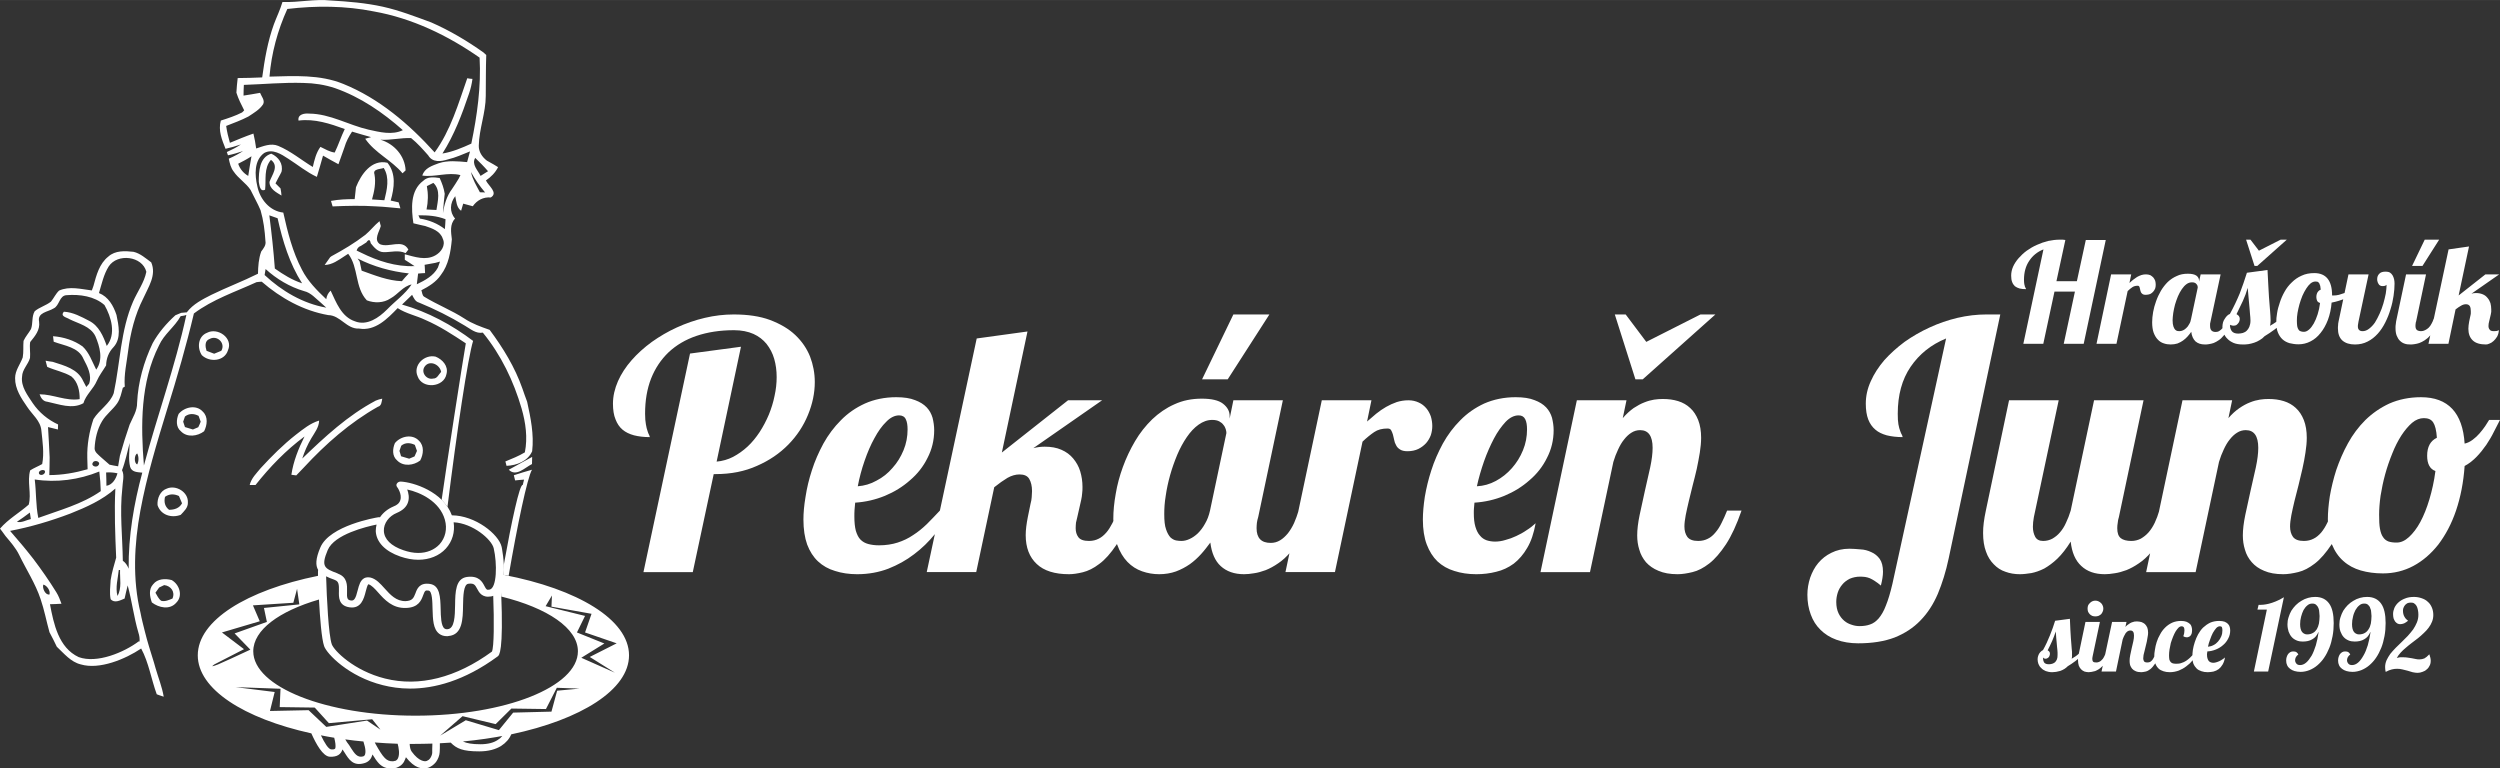 <?xml version="1.0" encoding="UTF-8"?>
<!DOCTYPE svg PUBLIC "-//W3C//DTD SVG 1.0//EN" "http://www.w3.org/TR/2001/REC-SVG-20010904/DTD/svg10.dtd">
<!-- Creator: CorelDRAW X6 -->
<svg xmlns="http://www.w3.org/2000/svg" xml:space="preserve" width="156.255mm" height="48.029mm" version="1.0" style="shape-rendering:geometricPrecision; text-rendering:geometricPrecision; image-rendering:optimizeQuality; fill-rule:evenodd; clip-rule:evenodd"
viewBox="0 0 15409 4736"
 xmlns:xlink="http://www.w3.org/1999/xlink">
 <rect x="0" y="0" width="15409" height="4736" fill="#333333" stroke="none"/>
 <defs>
  <style type="text/css">
   <![CDATA[
    .fil1 {fill:#ffffff}
    .fil0 {fill:#ffffff;fill-rule:nonzero}
   ]]>
  </style>
 </defs>
 <g id="Vrstva_x0020_1">
  <g id="_1240211936">
   <path class="fil0" d="M3966 3526l287 -1347 314 -42 -150 708c35,-3 70,-13 101,-29 32,-17 62,-38 90,-64 28,-26 52,-56 74,-89 22,-34 41,-70 57,-108 15,-37 27,-75 35,-115 9,-40 13,-79 13,-116 0,-40 -5,-77 -15,-112 -10,-35 -26,-65 -47,-92 -21,-26 -48,-47 -81,-62 -34,-15 -74,-23 -120,-23 -86,0 -163,12 -231,35 -68,23 -125,57 -172,101 -47,45 -83,99 -108,162 -25,64 -37,136 -37,217 0,27 2,49 5,65 3,17 6,31 10,41 3,10 6,18 9,23 3,6 5,11 5,15 -37,0 -69,-4 -97,-11 -29,-8 -52,-19 -71,-35 -19,-16 -33,-37 -43,-63 -11,-26 -16,-59 -16,-97 0,-47 11,-93 31,-139 20,-45 48,-88 84,-129 35,-40 77,-78 125,-113 48,-34 99,-64 154,-89 55,-25 112,-45 172,-59 59,-14 119,-21 178,-21 87,0 162,11 224,34 63,24 115,54 156,93 41,39 71,83 91,133 19,50 29,102 29,157 0,67 -14,134 -42,202 -28,68 -68,129 -121,183 -53,54 -117,98 -193,131 -75,34 -160,51 -256,51l-11 0 -129 604 -304 0zm1899 -379c-29,49 -63,97 -102,144 -38,47 -81,89 -129,125 -48,37 -101,66 -159,89 -58,22 -122,34 -192,34 -50,0 -96,-7 -136,-20 -41,-12 -76,-32 -105,-59 -29,-27 -51,-62 -67,-104 -15,-42 -23,-94 -23,-154 0,-40 4,-87 13,-140 8,-53 21,-108 39,-163 18,-57 42,-111 71,-165 30,-54 66,-102 108,-144 42,-43 91,-77 148,-103 56,-25 121,-39 193,-39 48,0 86,6 116,18 30,11 54,26 72,45 17,18 29,40 36,64 6,25 10,50 10,76 0,62 -14,119 -41,171 -26,53 -62,99 -108,138 -45,40 -97,72 -155,96 -59,24 -120,38 -183,42 -2,16 -3,31 -4,45 -1,14 -1,27 -1,40 0,36 3,65 9,88 7,23 16,42 29,55 13,13 29,22 48,27 19,5 41,8 66,8 42,0 81,-6 115,-17 34,-11 66,-26 95,-46 30,-19 58,-42 85,-68 26,-26 53,-54 80,-83l72 0zm-578 -150c40,-3 79,-14 116,-35 37,-19 70,-45 98,-78 29,-32 51,-68 68,-109 17,-41 25,-84 25,-128 0,-26 -3,-47 -11,-63 -7,-16 -22,-24 -41,-24 -27,0 -54,13 -79,39 -27,26 -51,60 -73,101 -23,41 -43,88 -61,140 -18,52 -32,104 -42,157zm1692 150c-30,89 -62,159 -98,211 -35,52 -70,92 -106,118 -35,27 -69,43 -101,51 -33,8 -61,12 -85,12 -88,0 -155,-21 -199,-63 -45,-42 -68,-101 -68,-178 0,-33 5,-70 13,-111l17 -83c4,-13 6,-27 7,-40 1,-13 2,-26 2,-37 0,-31 -6,-56 -17,-75 -11,-19 -31,-28 -60,-28 -24,0 -49,7 -74,21 -25,15 -52,34 -82,58l-111 523 -305 0 308 -1440 313 -43 -158 746 408 -322 210 0 -424 295c23,-6 47,-9 70,-9 39,0 74,6 103,19 30,13 54,31 73,54 19,23 34,49 43,79 9,30 14,62 14,96 0,13 0,26 -2,39 -1,14 -3,28 -6,41l-24 106c-3,12 -6,23 -8,34 -1,11 -2,22 -2,34 0,22 5,40 16,55 11,16 33,24 66,24 23,0 43,-5 60,-14 17,-8 33,-22 47,-38 14,-16 26,-36 38,-59 11,-23 22,-49 33,-76l89 0zm1114 0c-20,57 -42,107 -65,149 -24,42 -48,77 -73,106 -25,29 -51,53 -77,70 -26,18 -52,32 -77,42 -25,9 -49,16 -71,19 -23,4 -44,6 -62,6 -60,0 -108,-17 -144,-50 -35,-32 -56,-81 -64,-145 -18,24 -36,48 -57,71 -21,23 -44,44 -69,62 -26,18 -54,33 -86,45 -31,11 -66,17 -103,17 -37,0 -72,-6 -106,-18 -34,-12 -64,-31 -90,-58 -26,-27 -47,-62 -63,-106 -16,-43 -24,-96 -24,-159 0,-48 5,-100 15,-155 9,-55 24,-110 44,-165 20,-55 45,-108 75,-159 30,-51 65,-95 106,-135 40,-38 86,-70 136,-92 52,-24 108,-35 169,-35 60,0 104,10 131,31 27,21 41,46 41,76l0 16 23 -113 305 0 -152 720c-4,12 -6,23 -8,35 -1,11 -2,22 -2,33 0,61 29,91 87,91 21,0 40,-5 58,-16 17,-10 33,-25 48,-43 14,-18 27,-39 38,-63 11,-25 20,-50 28,-77l89 0zm-534 -478c0,-6 -1,-14 -4,-24 -3,-9 -7,-18 -14,-26 -6,-9 -15,-16 -26,-22 -11,-6 -26,-9 -43,-9 -30,0 -57,10 -84,29 -27,19 -51,45 -73,77 -22,32 -42,69 -59,109 -17,41 -32,83 -44,126 -12,43 -21,85 -27,127 -7,42 -9,79 -9,112 0,41 3,72 11,94 7,22 17,39 27,50 11,10 22,16 35,19 12,2 23,3 33,3 16,0 33,-4 50,-12 18,-8 35,-20 51,-35 16,-16 31,-35 44,-59 14,-23 24,-50 31,-81l101 -478zm-150 -331l193 -400 222 0 -257 400 -158 0zm514 1188l224 -1059 306 0 -27 131c18,-16 37,-32 56,-48 20,-16 40,-30 61,-42 21,-12 43,-22 66,-30 22,-7 47,-11 72,-11 24,0 45,5 64,14 18,8 33,20 46,35 12,14 21,31 28,50 6,20 9,40 9,60 0,19 -3,37 -9,56 -7,18 -16,34 -29,49 -13,14 -28,26 -48,36 -19,9 -41,14 -67,14 -20,0 -36,-4 -46,-11 -11,-7 -19,-15 -24,-26 -6,-10 -10,-21 -12,-33 -3,-12 -5,-24 -8,-34 -3,-10 -7,-19 -11,-26 -4,-7 -12,-10 -22,-10 -33,0 -60,7 -82,22 -22,15 -46,34 -72,59l-170 804 -305 0zm1542 -301c-11,61 -28,112 -52,152 -23,40 -51,72 -83,97 -33,24 -69,41 -108,50 -39,10 -80,15 -123,15 -50,0 -95,-7 -135,-20 -40,-12 -75,-32 -104,-59 -28,-27 -50,-62 -66,-104 -16,-42 -24,-94 -24,-154 0,-40 4,-87 12,-140 9,-53 22,-108 40,-163 18,-57 42,-111 71,-165 30,-54 66,-102 108,-144 42,-43 91,-77 147,-103 57,-25 122,-39 194,-39 48,0 86,6 116,18 30,11 54,26 72,45 17,18 29,40 36,64 6,25 10,50 10,76 0,62 -14,119 -41,171 -26,53 -62,99 -108,138 -45,40 -97,72 -155,96 -59,24 -120,38 -184,42 -1,12 -2,23 -3,34 -1,10 -1,20 -1,30 0,34 3,62 10,85 7,23 16,41 28,54 11,14 25,23 41,29 16,5 33,8 52,8 20,0 42,-3 64,-10 23,-6 45,-14 66,-24 22,-10 44,-22 64,-36 21,-13 40,-28 56,-43zm-362 -228c41,-2 80,-13 117,-33 37,-20 70,-46 99,-79 28,-32 51,-68 68,-110 17,-41 25,-84 25,-128 0,-26 -3,-47 -11,-63 -8,-16 -21,-24 -41,-24 -27,0 -54,13 -80,40 -25,27 -50,61 -72,103 -22,42 -43,89 -61,140 -18,52 -33,103 -44,154zm1631 150c-30,87 -62,156 -96,208 -34,51 -68,91 -103,118 -35,27 -69,45 -103,53 -33,8 -64,13 -92,13 -47,0 -86,-7 -118,-21 -32,-13 -57,-31 -77,-53 -19,-23 -33,-48 -41,-77 -9,-28 -13,-58 -13,-88 0,-36 5,-78 15,-126 10,-48 21,-97 32,-147 12,-51 23,-99 33,-146 10,-47 15,-87 15,-121 0,-73 -26,-109 -77,-109 -19,0 -37,5 -54,16 -16,10 -31,24 -45,42 -14,17 -26,38 -37,62 -11,23 -21,49 -29,76l-144 679 -305 0 224 -1059 306 0 -23 110c22,-26 45,-46 67,-62 23,-15 45,-27 66,-35 22,-9 42,-14 60,-17 20,-3 37,-4 54,-4 34,0 65,4 94,13 29,9 54,23 75,43 21,19 37,44 49,74 12,31 18,67 18,109 0,28 -3,59 -8,91 -5,33 -12,66 -19,101 -8,34 -16,68 -25,101 -8,34 -16,67 -24,98 -7,31 -14,59 -19,86 -5,27 -8,50 -8,70 0,26 6,47 18,64 13,17 35,25 67,25 23,0 43,-5 60,-14 17,-8 33,-22 46,-38 14,-16 27,-36 38,-59 12,-23 23,-49 34,-76l89 0zm-609 -809l-45 0 -127 -400 67 0 127 169 334 -169 92 0 -448 400z"/>
   <path class="fil1" d="M1741 12c100,4 199,-20 299,-9 107,6 214,15 319,38 103,23 201,61 299,97 114,50 222,114 323,186 4,4 12,11 16,15 -3,84 -2,168 -3,252 0,104 -41,203 -43,307 -1,37 21,70 50,92 10,5 30,17 41,23 9,6 18,11 28,17 -17,34 -44,61 -75,82 15,33 78,76 30,105 -46,-4 -85,17 -111,54 -20,-5 -39,-10 -59,-16 -4,15 -9,29 -13,44 -29,-21 -29,-58 -36,-90 -33,42 -37,97 -1,138 -34,35 -25,84 -20,128 -7,77 -20,158 -68,220 -29,43 -75,71 -120,94 6,13 4,32 18,40 80,49 168,83 247,134 48,32 102,51 156,70 83,111 156,231 202,362 9,27 19,54 29,81 22,100 43,202 31,305 -26,61 -96,88 -158,90l-7 -27c41,-17 82,-33 120,-56 18,-90 5,-183 -20,-270 -49,-169 -127,-331 -239,-468 -43,8 -76,-23 -111,-43 -90,-55 -185,-102 -282,-142 -24,-6 -33,-29 -43,-48 -20,20 -41,40 -62,60 159,45 307,125 438,224 -32,103 -100,556 -158,1023 -11,-15 -23,-30 -36,-43 26,-187 134,-883 149,-965 -80,-53 -161,-106 -249,-144 -56,-27 -119,-39 -171,-73 -63,65 -138,143 -238,126 -77,4 -115,-82 -190,-83 -154,-27 -293,-105 -410,-206 -8,0 -24,2 -32,3 -131,60 -270,106 -386,193 -47,199 -104,395 -165,591 -63,206 -126,413 -165,625 -38,207 -49,423 1,629 7,38 17,75 26,112 16,66 37,130 57,195 3,12 7,23 10,35 17,59 40,115 50,175l-27 -9 -16 -6c-34,-93 -49,-195 -96,-282 -98,66 -258,132 -372,98 -62,-15 -103,-67 -148,-109 -14,-30 -29,-59 -45,-89 -19,-68 -32,-138 -55,-205 -32,-96 -88,-181 -132,-272 -21,-43 -53,-79 -84,-116 -11,-16 -23,-31 -34,-46 51,-59 119,-97 177,-148 18,-67 -11,-143 9,-211 23,-15 50,-25 74,-39l0 0c13,-68 2,-138 -5,-206 -5,-61 -57,-99 -88,-147 -36,-52 -75,-110 -74,-177 0,-47 32,-85 47,-127 6,-34 2,-68 5,-102 12,-27 32,-48 46,-73 13,-35 3,-77 23,-110 30,-25 70,-35 100,-59 18,-22 29,-48 50,-68 64,-29 135,-9 202,-1 3,-7 8,-21 10,-28 18,-66 36,-137 92,-181 42,-38 103,-35 155,-29 42,10 75,40 109,65 34,79 -18,152 -49,222 -51,100 -79,211 -93,322 -9,74 -27,147 -21,222 -3,2 -9,5 -12,7 -9,32 -15,67 -35,96 -27,39 -68,68 -93,110 -30,50 -43,109 -46,167 0,24 22,38 37,53l0 0c18,16 36,32 55,48 17,4 35,7 53,10 3,-21 7,-44 11,-65 18,-64 38,-129 60,-192 19,-44 47,-85 46,-135 6,-127 41,-252 96,-367 36,-65 85,-122 140,-172 3,-1 32,-14 36,-15 6,-1 22,-2 35,-3l0 -1c38,-50 96,-79 151,-107 94,-46 193,-83 287,-130 1,-46 4,-93 20,-137 14,-19 31,-39 26,-64 -4,-64 -12,-128 -30,-190 -18,-43 -42,-84 -62,-126 -29,-43 -75,-70 -104,-113 -18,-23 -24,-51 -30,-79 34,-15 63,-31 88,-47 -31,10 -62,20 -93,26 -2,-7 -5,-13 -7,-20 33,-15 62,-30 87,-47 -32,11 -64,20 -95,27 -22,-56 -46,-112 -29,-174 44,-14 90,-29 131,-50 4,-3 10,-10 13,-13 -18,-35 -36,-71 -48,-109 2,-30 4,-60 8,-90 50,0 101,-2 151,-4 15,-111 34,-222 72,-327 17,-46 39,-90 53,-138zm-989 2886c17,31 3,75 2,111 -17,149 1,298 3,447 17,12 28,29 36,49 -2,-201 32,-400 84,-592 -29,-3 -65,-2 -75,-36 -12,-48 -3,-98 -3,-147 -11,44 -29,124 -47,168l0 0 0 0zm108 1056c2,-18 -1,-37 -7,-55 -28,-95 -40,-195 -66,-291 -7,27 -13,54 -19,81 -27,11 -62,31 -86,4 -8,-39 -2,-79 0,-118 7,-47 21,-92 34,-138 -6,-142 -12,-284 -5,-426 -80,71 -179,115 -277,154 -121,46 -246,83 -372,107 49,56 97,113 143,172 50,66 98,135 142,206 14,22 23,47 32,71 -24,2 -48,2 -71,3 23,121 53,268 177,326 113,41 279,-29 370,-97l5 1m1839 -2305l13 -37 0 0 -29 8c-22,4 -44,8 -66,12l1 10c0,10 1,30 2,41 -11,0 -32,2 -43,3 -3,22 -5,44 -8,66 50,-24 103,-52 130,-103zm-265 1082c35,-43 108,-59 149,-14 33,32 27,83 7,121 -40,31 -104,39 -142,0 -32,-27 -29,-72 -14,-107zm39 16c-3,8 -8,24 -11,32 2,8 8,24 10,33 17,5 33,10 50,15 8,-3 25,-11 33,-14 4,-9 11,-25 15,-34 -3,-9 -10,-27 -13,-37 -28,-14 -59,-16 -84,5zm-2167 71c0,37 -1,73 -2,110 80,0 159,-14 236,-36 -1,-23 -1,-46 -2,-70l0 0c-2,-81 12,-162 38,-239 36,-58 102,-95 125,-160 40,-188 42,-386 119,-564 27,-62 69,-118 82,-184 -24,-97 -178,-116 -232,-33 -31,49 -43,108 -60,164 58,23 89,78 108,135 13,64 31,144 -18,198 -30,31 -45,70 -46,113 -19,32 -42,61 -57,95 -21,50 -67,85 -83,138 -70,39 -150,6 -222,-9 -26,-2 -40,-23 -48,-46 84,0 162,43 247,30 1,-50 -11,-107 -51,-140 -46,-28 -100,-37 -149,-59 -3,-9 -7,-28 -10,-38 11,2 33,6 44,7 71,23 155,43 188,119 5,9 14,27 19,36 4,-5 13,-15 17,-20 19,-53 -10,-106 -34,-152 -30,-74 -118,-82 -184,-107 -1,-8 -3,-25 -4,-34 65,5 129,25 182,63 41,38 59,94 84,143 45,-62 22,-142 -5,-206 -30,-62 -104,-77 -160,-105 -16,-11 -60,-17 -34,-46 56,3 107,31 155,56 60,30 88,95 109,155 59,-74 28,-178 -14,-252 -62,-55 -153,-67 -232,-61 -48,1 -44,65 -82,82 -35,22 -101,24 -89,82 7,51 -25,88 -55,125 -5,32 2,65 -1,98 -11,40 -48,71 -49,115 -8,62 34,115 66,164 39,57 93,102 156,131 0,8 -1,23 -1,31 -20,-5 -41,-10 -61,-15 3,62 8,124 10,186l0 0zm3187 738c7,8 7,8 0,0m-2464 -545c56,-24 132,22 129,85 2,33 -24,55 -44,77 -57,22 -124,1 -143,-60 -3,-41 16,-88 58,-102zm-12 51c-7,32 -1,60 25,80 33,0 64,-10 80,-40 -6,-15 -13,-30 -19,-45 -30,-14 -59,-14 -86,5zm-73 539c27,-35 75,-36 114,-26 48,27 71,97 29,139 -40,47 -108,32 -151,-1 -13,-37 -21,-81 8,-112zm37 20c-6,8 -17,24 -23,32 11,18 19,38 36,50 24,6 47,-5 69,-14 18,-41 -9,-78 -51,-83 -8,4 -23,11 -31,15zm2186 -692c38,-12 75,-24 112,-34 -29,48 -91,346 -144,654l-30 -6c1,-20 1,-41 0,-61 48,-268 98,-500 117,-493 2,-8 6,-25 8,-33 -19,1 -37,3 -55,5 -2,-8 -6,-24 -8,-32zm-31 -34c47,-27 96,-52 144,-79 0,11 -1,33 -1,44 -43,21 -98,81 -143,35zm-2035 -344c36,-43 109,-59 149,-14 34,32 27,83 8,121 -41,31 -105,40 -143,0 -32,-26 -29,-72 -14,-107zm39 16c-3,8 -8,24 -11,32 3,8 8,25 11,33 16,5 33,10 49,15 8,-3 25,-10 33,-14 4,-8 12,-25 15,-34 -3,-9 -10,-27 -13,-36 -28,-15 -59,-16 -84,4zm1176 -98c13,-6 26,-9 40,-12 -4,20 -4,44 -27,50 -172,97 -322,229 -456,374 -16,16 -31,32 -47,49 -8,-1 -23,-3 -30,-4 12,-83 44,-162 81,-236 -114,84 -214,188 -302,299 -9,0 -27,0 -36,0 10,-42 42,-72 68,-104 67,-73 138,-144 217,-206 44,-34 89,-71 143,-87 -1,42 -28,75 -48,109 -24,40 -42,82 -56,125 138,-133 281,-266 453,-357zm258 -150c-30,-68 42,-137 111,-121 42,17 80,58 67,107 -15,83 -150,95 -178,14zm43 -59c-24,35 12,83 53,73 25,1 34,-26 49,-41 -8,-46 -72,-76 -102,-32zm-1373 -71c-30,-45 -24,-116 32,-138 66,-35 163,33 129,108 -21,68 -113,76 -161,30zm48 -100c-32,11 -27,48 -19,73 16,6 31,12 47,18 14,-6 29,-12 44,-18 28,-47 -26,-99 -72,-73zm-144 -145l0 -3c-14,6 -32,6 -35,8 -36,66 -102,110 -133,180 -115,227 -113,492 -93,740 83,-310 193,-612 261,-925zm-302 918c10,-20 10,-47 0,-67 -19,7 -21,61 0,67zm-273 -12c-16,22 23,35 34,17 17,-21 -23,-36 -34,-17zm-332 71c13,16 44,-2 35,-20 -12,-11 -44,1 -35,20zm-27 34c10,79 6,159 22,237 131,-48 269,-84 385,-165 -1,-40 -4,-81 -9,-121 -125,51 -264,70 -398,49zm440 -43c1,27 2,54 2,82 38,-6 59,-44 68,-77 -23,-5 -46,-7 -70,-5zm-550 304c29,8 58,-11 86,-17 -2,-10 -5,-30 -6,-40 -26,20 -53,39 -80,57zm628 297c-5,53 -22,107 -8,160 28,-48 14,-107 16,-160 -2,0 -6,0 -8,0zm-465 90c-8,21 12,66 38,61 7,-23 -16,-56 -38,-61zm1927 -2449c31,-79 96,-174 194,-151 55,67 42,156 20,233 16,3 33,7 49,11 3,9 8,28 11,37 -49,-4 -98,-10 -146,-12 -91,-6 -182,-4 -272,0 -3,-9 -7,-25 -10,-34 48,-9 97,-11 146,-11 3,-24 5,-49 8,-73zm114 -80c10,52 -1,105 -15,155 26,2 51,3 76,5 16,-65 34,-139 -4,-199 -20,8 -69,5 -57,39zm-713 46c0,-64 4,-151 77,-173 44,20 75,62 63,112l-7 14c-10,19 -21,38 -30,57 10,10 21,21 31,31 3,15 5,29 6,44 -31,-19 -75,-41 -74,-84 15,-44 61,-97 9,-136 -45,52 -29,122 -36,184 -32,16 -35,-29 -39,-49zm36 575c106,99 237,176 380,201 -11,-10 -22,-20 -33,-30 -33,-27 -61,-62 -104,-72 -88,-26 -169,-74 -237,-136 -1,9 -4,28 -6,37zm380 149l0 -1c3,-21 12,-38 27,-52 34,72 66,161 149,189 75,30 148,-22 199,-73 50,-52 111,-94 151,-154 -53,11 -84,61 -130,86 -43,29 -99,30 -146,12 -75,-80 -50,-203 -115,-287 -5,4 -17,11 -23,15 -37,24 -75,53 -122,54 11,-16 22,-32 34,-48l8 -6c72,-39 143,-81 209,-132 31,-26 55,-58 87,-84 2,8 6,22 8,30 -9,35 -46,85 -5,112 57,24 138,-35 175,33 -5,6 -13,16 -17,22 -44,-21 -91,-5 -136,-6 -35,-1 -59,-30 -79,-55 -4,-24 -13,-25 -27,-5 -8,5 -25,16 -33,21 -14,5 -23,15 -27,29 7,3 22,11 29,14 101,50 213,87 328,82 -20,-14 -40,-26 -60,-39 0,-8 0,-26 0,-34 61,16 129,40 188,7 35,-19 66,-62 46,-103 -15,-47 -66,-64 -108,-78 -24,-6 -49,-10 -73,-17 -13,-88 -21,-202 61,-262 27,-27 66,-22 101,-17 14,31 26,63 31,97 -5,40 -8,80 -11,120 8,-53 23,-105 56,-149 14,-21 28,-42 41,-64 3,-5 9,-17 11,-22 -77,-20 -157,14 -235,3 13,-46 61,-61 101,-76 57,-19 117,-12 175,-7 6,-22 12,-44 18,-66 -45,18 -89,38 -135,49 -45,14 -96,21 -123,-25 -33,-37 -66,-75 -105,-106 -62,-3 -126,14 -189,10 84,25 151,99 155,189 -5,4 -14,14 -19,18 -67,-81 -170,-125 -230,-213 9,-2 27,-7 36,-10 -39,-11 -78,-22 -117,-34 -20,30 -37,62 -47,97 -13,35 -24,70 -37,104 -32,-17 -64,-35 -95,-53 -12,44 -25,87 -38,131 -63,-29 -117,-74 -175,-111 -43,-28 -98,-65 -150,-36 -63,46 -58,136 -42,205 16,79 76,153 160,162 27,121 57,242 115,352 36,71 93,128 150,182zm668 -905c99,-136 146,-300 201,-457 8,2 24,4 32,4 -4,31 -11,61 -21,90 -43,128 -91,255 -164,370 62,-10 121,-35 178,-61 36,-174 61,-352 51,-530 -196,-137 -416,-243 -653,-285 -175,-35 -355,-36 -532,-15 -60,132 -98,273 -110,417 152,-4 311,-14 455,45 220,89 405,247 563,422zm-614 -396c-63,-21 -129,-31 -195,-32 -123,-4 -245,8 -367,12 -1,22 -2,44 -2,66 34,-5 68,-11 102,-17 8,22 31,45 19,70 -22,34 -58,54 -91,76 -44,23 -91,40 -137,58 5,35 13,70 23,104 48,-20 96,-40 145,-57 7,30 13,61 17,92 43,-14 91,-35 136,-16 77,32 142,87 213,130 10,-43 20,-87 47,-124 29,14 57,31 88,35 23,-47 39,-98 62,-145 -91,-33 -186,-65 -285,-52 -7,-39 37,-46 66,-43 129,1 243,71 366,99 68,15 145,35 211,3 -123,-109 -261,-204 -418,-259zm-515 420c-26,17 -54,32 -82,46 11,32 32,58 62,75 6,-41 13,-81 20,-121zm110 364c14,109 26,218 34,328 52,37 107,71 168,91 -78,-122 -120,-261 -151,-401 -13,-4 -38,-14 -51,-18zm1302 -243c15,-10 31,-20 46,-29 -25,-29 -52,-56 -79,-82 -24,40 17,77 33,111zm-59 -24c9,45 34,85 55,125 8,0 24,0 32,1 -33,-39 -63,-81 -87,-126zm-272 87c9,48 8,96 -2,144 20,1 41,2 61,3 8,-55 28,-123 -19,-167 -13,7 -26,13 -40,20zm-52 180c2,5 7,15 9,20 56,9 109,30 154,65 2,-20 3,-41 4,-61 -53,-21 -110,-25 -167,-24zm-375 266c3,5 10,14 13,19 4,19 8,37 12,56 81,29 162,62 248,65 14,-17 28,-33 43,-48 -110,-12 -218,-42 -316,-92z"/>
   <path class="fil1" d="M1978 4532c22,46 46,87 65,87 15,1 22,-2 24,-8 3,-14 0,-37 -7,-64 -28,-5 -55,-9 -82,-15zm42 -1142c41,-97 238,-144 301,-157 -3,13 -5,27 -5,40 3,68 58,125 151,157 38,13 75,20 111,20l0 0c68,0 129,-24 170,-69 40,-44 57,-102 48,-162 118,6 234,105 247,160 22,95 20,247 -26,255 -16,3 -19,1 -31,-22 -13,-25 -34,-66 -108,-56 -70,10 -72,92 -73,173 -1,68 -3,145 -46,149 -11,1 -16,-2 -19,-4 -22,-16 -23,-75 -24,-122 -2,-71 -4,-144 -66,-153 -65,-10 -80,32 -89,57 -12,31 -20,47 -61,49 -58,1 -94,-39 -130,-79 -26,-29 -51,-57 -85,-66 -17,-4 -31,-1 -39,3 -25,13 -33,43 -41,74 -13,54 -23,67 -42,64 -22,-3 -26,-13 -24,-57 1,-36 2,-86 -53,-107l-8 -4c-76,-29 -102,-39 -58,-143zm426 -229c36,-15 60,-37 69,-66 9,-28 3,-56 -5,-78 80,17 200,73 232,186 16,57 3,112 -33,152 -32,34 -78,53 -131,53l0 0c-30,0 -60,-6 -92,-17 -76,-26 -118,-68 -120,-119 -2,-46 31,-91 80,-111zm586 855c-220,161 -448,219 -659,166 -192,-48 -314,-172 -328,-211 -20,-57 -31,-283 -35,-419 14,7 30,14 48,20l7 3c23,9 25,28 24,68 -1,36 -3,90 65,100 72,11 89,-54 100,-97 4,-15 10,-39 16,-45 0,0 0,0 1,0 18,5 39,27 60,51 39,44 88,98 171,95 78,-2 95,-48 106,-78 11,-29 13,-32 34,-29 22,4 23,69 24,113 2,64 3,124 41,153 13,10 29,15 48,15 3,0 6,0 9,-1 87,-7 89,-105 90,-191 1,-56 3,-127 32,-131 36,-5 42,7 55,31 11,21 30,57 86,47 5,-1 9,-2 13,-4 6,156 5,317 -8,344zm-1072 -495l0 28c-439,89 -741,275 -741,490 0,208 283,389 700,481 29,65 71,142 114,144 46,2 68,-15 78,-45 4,6 8,12 12,18 28,45 54,86 121,67 26,-7 42,-24 49,-46 1,-3 2,-5 3,-8 14,24 27,42 40,56 23,23 48,32 83,30 10,-1 19,-2 28,-5 0,-1 1,-1 1,-1 26,-10 41,-28 49,-50 2,-4 4,-9 5,-13 26,33 51,53 74,62l0 0 0 0c23,9 44,9 63,3 19,-7 35,-19 47,-34l1 -1c13,-18 22,-41 23,-61 0,-3 0,-12 1,-25l0 -30c23,-1 45,-3 67,-4 36,37 74,54 176,54 57,0 101,-13 134,-33 31,-20 52,-45 63,-72 430,-91 726,-275 726,-487 0,-220 -317,-409 -772,-496 6,-81 -13,-170 -13,-172 -18,-79 -163,-194 -307,-195 -53,-146 -237,-204 -315,-208 -10,0 -18,4 -23,11 -5,6 -5,15 0,22 1,0 33,45 20,82 -5,17 -19,30 -43,39 -35,15 -63,38 -82,66 -3,0 -7,-1 -11,0 -12,2 -300,50 -357,187 -29,69 -30,109 -13,138 -1,2 -1,5 -1,8zm6 174c6,111 16,243 32,288 17,47 149,187 362,240 48,12 104,21 168,21 147,0 332,-46 539,-198 10,-6 37,-27 22,-395l2 26c283,70 471,195 471,337 0,219 -448,397 -1001,397 -552,0 -1000,-178 -1000,-397 0,-131 159,-247 405,-319zm-645 400l183 -94 -136 -103 233 -69 -42 -98 249 -16 23 -86 14 96 -218 22 18 86 -199 71 97 100c-97,45 -163,76 -199,91 -40,15 -43,15 -23,0zm2081 -425l-3 69 247 44 -40 115 195 67 -166 84 155 97 -207 -92 142 -88 -169 -68 50 -102 -243 -60 39 -66zm170 574l-138 13 -35 129 -236 6 -88 108 -204 -61 -158 95 138 -120 204 49 97 -96 213 3 67 -131 140 5zm-1227 253l-83 -56 -251 39 -109 -103 -238 5 29 -117 -241 -30 277 10 -5 113 216 3 87 96 267 -24 51 64zm-217 60c4,7 8,13 11,18 9,11 17,23 24,35 21,32 39,62 75,52 6,-2 10,-6 12,-12 4,-12 3,-29 -1,-47 -3,-12 -6,-23 -9,-33 -38,-3 -75,-8 -112,-13zm182 19l5 10c23,41 40,69 57,86 15,15 30,21 51,20 5,-1 10,-2 14,-3l1 0c8,-4 13,-10 16,-18 5,-12 6,-27 5,-42 -1,-17 -5,-34 -8,-45 -48,-2 -95,-4 -141,-8zm215 9c1,18 4,37 13,48 22,30 43,47 61,54l0 0c13,5 23,6 31,3 8,-3 15,-8 20,-15l1 -1c7,-10 12,-22 13,-33 0,-4 0,-12 0,-24l1 -34c-38,1 -78,2 -117,2l-23 0zm598 -54c-86,17 -176,30 -270,39 24,11 56,17 108,17 47,0 82,-10 106,-26 12,-7 21,-15 29,-25l27 -5z"/>
   <path class="fil0" d="M12839 4029c-16,19 -32,34 -48,46 -16,12 -32,23 -46,31 -6,7 -14,12 -21,17 -8,5 -17,9 -25,12 -9,2 -17,4 -26,6 -9,1 -17,2 -24,2 -16,0 -29,-3 -40,-7 -12,-5 -21,-11 -28,-19 -8,-7 -13,-15 -17,-25 -3,-9 -5,-18 -5,-28 0,-7 1,-14 3,-20 2,-6 4,-11 7,-16 3,-5 7,-9 10,-12 4,-4 8,-7 13,-9 17,-30 31,-61 43,-91 12,-30 23,-60 32,-90l91 -12c1,26 2,49 3,69 1,19 2,36 3,50 1,15 2,27 3,37 1,10 2,19 2,26 1,8 1,15 2,21 0,6 0,13 0,20 0,4 0,9 0,12 -1,4 -1,8 -2,11 9,-5 17,-10 24,-15 7,-5 14,-10 20,-16l26 0zm-247 22c0,15 3,26 8,33 6,7 15,10 29,10 7,0 13,-1 20,-3 6,-2 12,-5 17,-9 5,-5 9,-11 12,-18 3,-7 4,-16 4,-27 0,-5 0,-10 0,-15 0,-5 -1,-10 -1,-15 -1,-6 -1,-12 -2,-19 -1,-7 -1,-14 -2,-23 -1,-9 -2,-20 -3,-32 -1,-11 -2,-25 -3,-41 -7,20 -14,40 -22,58 -8,19 -18,38 -28,58 4,2 7,5 10,8 3,4 4,8 4,13 0,4 -1,8 -2,11 -1,4 -3,7 -5,10 -3,3 -5,5 -9,7 -3,2 -7,3 -11,3 -3,0 -6,-1 -9,-2 -3,-1 -6,-3 -7,-7zm372 -300c0,7 -1,13 -4,19 -2,6 -6,11 -10,16 -5,4 -10,7 -16,10 -6,2 -12,3 -19,3 -7,0 -13,-1 -19,-3 -6,-3 -11,-6 -15,-10 -5,-5 -8,-10 -11,-16 -2,-6 -3,-12 -3,-19 0,-7 1,-13 3,-19 3,-6 6,-11 11,-15 4,-5 9,-8 15,-11 6,-3 12,-4 19,-4 7,0 13,1 19,4 6,3 11,6 16,11 4,4 8,9 10,15 3,6 4,12 4,19zm38 278c-5,17 -12,31 -19,43 -7,13 -14,23 -22,31 -8,9 -16,15 -24,21 -8,5 -16,9 -23,12 -8,2 -15,4 -22,5 -7,1 -13,2 -18,2 -10,0 -18,-2 -26,-4 -8,-3 -15,-8 -21,-14 -6,-6 -10,-13 -14,-22 -3,-10 -5,-21 -5,-34 0,-5 0,-11 1,-18 1,-7 2,-14 4,-22l41 -196 89 0 -44 208c-1,3 -2,7 -2,10 0,3 -1,6 -1,10 0,8 2,14 6,18 4,3 11,4 19,4 6,0 12,-1 18,-4 5,-2 11,-6 15,-11 5,-5 10,-10 13,-17 4,-7 7,-14 10,-22l25 0zm310 0c-9,25 -18,45 -28,60 -10,15 -20,27 -30,35 -10,8 -20,13 -29,15 -10,2 -19,4 -27,4 -14,0 -25,-2 -34,-6 -10,-4 -17,-9 -23,-16 -5,-6 -9,-14 -12,-22 -2,-8 -3,-17 -3,-25 0,-11 1,-23 4,-37 3,-14 6,-28 9,-42 4,-15 7,-29 10,-43 3,-13 4,-25 4,-35 0,-21 -7,-31 -22,-31 -6,0 -11,1 -16,4 -4,3 -9,7 -13,12 -4,6 -7,12 -10,18 -4,7 -6,15 -9,22l-41 197 -89 0 65 -306 89 0 -7 31c6,-7 13,-13 20,-17 6,-5 12,-8 19,-11 6,-2 12,-4 17,-5 6,0 11,-1 15,-1 10,0 19,2 28,4 8,3 15,7 21,12 6,6 11,13 15,22 3,9 5,19 5,31 0,9 -1,17 -3,27 -1,9 -3,19 -5,29 -2,10 -5,20 -7,29 -3,10 -5,20 -7,29 -2,9 -4,17 -6,24 -1,8 -2,15 -2,21 0,7 2,13 5,18 4,5 10,7 20,7 6,0 12,-1 17,-3 5,-3 9,-7 13,-11 4,-5 8,-11 11,-18 4,-6 7,-14 10,-22l26 0zm230 0c-8,15 -18,29 -29,42 -11,14 -24,26 -38,36 -14,11 -29,19 -46,26 -17,6 -35,10 -55,10 -15,0 -28,-2 -40,-6 -12,-4 -22,-9 -30,-17 -8,-8 -15,-18 -19,-30 -5,-12 -7,-27 -7,-45 0,-11 1,-25 4,-40 2,-16 6,-32 11,-48 5,-16 12,-32 21,-47 8,-16 19,-30 31,-42 12,-12 26,-22 43,-30 16,-7 34,-11 55,-11 13,0 25,2 33,5 9,4 16,8 21,13 6,5 9,11 11,18 2,7 3,14 3,20 0,8 -1,15 -2,20 -2,6 -4,10 -7,14 -3,4 -7,7 -11,8 -4,2 -8,3 -12,3 -8,0 -15,-2 -22,-7 5,-13 7,-25 7,-36 0,-8 -1,-14 -4,-19 -3,-4 -7,-6 -13,-6 -6,0 -12,2 -19,8 -6,6 -12,14 -18,23 -6,10 -11,21 -16,33 -5,13 -10,26 -14,39 -3,13 -6,27 -8,40 -2,13 -3,25 -3,37 0,10 1,19 2,25 2,7 5,12 9,16 4,4 8,7 14,8 5,1 12,2 19,2 12,0 23,-1 33,-5 10,-3 19,-7 28,-13 8,-5 16,-12 24,-19 8,-8 16,-16 23,-25l21 0zm172 23c-3,18 -8,32 -15,44 -7,12 -15,21 -24,28 -10,7 -20,12 -32,15 -11,2 -23,4 -35,4 -15,0 -28,-2 -39,-6 -12,-4 -22,-9 -30,-17 -8,-8 -15,-18 -20,-30 -4,-12 -6,-27 -6,-45 0,-11 1,-25 3,-40 3,-16 6,-31 12,-48 5,-16 12,-32 20,-47 9,-16 19,-30 31,-42 13,-12 27,-22 43,-30 16,-7 35,-11 56,-11 14,0 25,2 34,5 9,4 15,8 20,13 6,6 9,12 11,19 2,7 3,14 3,22 0,18 -4,34 -12,49 -8,16 -18,29 -31,40 -13,12 -28,21 -45,28 -17,7 -35,11 -53,12 -1,4 -1,7 -1,10 -1,3 -1,6 -1,9 0,10 1,18 3,24 2,7 5,12 8,16 4,4 8,7 12,8 5,2 10,3 15,3 6,0 13,-1 19,-3 6,-2 13,-4 19,-7 7,-3 13,-7 19,-11 6,-3 11,-8 16,-12zm-105 -66c12,-1 23,-4 34,-10 11,-5 20,-13 28,-22 9,-10 15,-20 20,-32 5,-12 7,-24 7,-37 0,-8 -1,-14 -3,-19 -2,-4 -6,-6 -12,-6 -8,0 -15,3 -23,11 -7,8 -14,18 -21,30 -6,12 -12,26 -17,41 -6,15 -10,29 -13,44zm283 153l80 -382 -58 0 7 -29c9,0 18,0 29,-1 10,-1 22,-3 34,-6 13,-3 27,-8 42,-14 16,-6 33,-15 51,-26l-97 458 -88 0zm302 -185c-15,0 -28,-2 -39,-7 -12,-5 -22,-12 -30,-21 -8,-9 -14,-20 -19,-33 -4,-13 -7,-28 -7,-45 0,-15 2,-29 7,-44 4,-14 10,-27 17,-40 8,-12 17,-24 27,-34 11,-11 23,-20 35,-27 13,-8 26,-14 41,-18 14,-4 29,-6 44,-6 38,0 67,14 86,41 19,26 28,67 28,120 0,28 -2,55 -7,81 -5,26 -11,50 -20,72 -9,22 -19,42 -32,61 -12,18 -26,33 -41,46 -15,13 -32,23 -49,30 -18,7 -36,11 -55,11 -14,0 -26,-2 -37,-5 -11,-3 -20,-8 -28,-14 -8,-6 -14,-13 -18,-22 -4,-8 -6,-18 -6,-29 0,-7 1,-15 3,-21 2,-7 5,-13 9,-19 4,-5 9,-9 14,-12 6,-3 11,-4 18,-4 7,0 14,1 20,5 5,4 9,9 11,14 -6,4 -11,9 -15,16 -3,6 -5,13 -5,19 0,8 3,15 8,21 5,6 12,9 23,9 13,0 25,-5 37,-15 12,-10 23,-25 34,-43 10,-18 18,-39 26,-64 7,-25 13,-52 17,-81l-2 1c-8,19 -20,34 -37,43 -16,10 -36,14 -58,14zm103 -157c0,-7 -1,-15 -2,-24 0,-9 -2,-17 -5,-25 -3,-8 -8,-15 -14,-20 -6,-6 -14,-8 -24,-8 -11,0 -21,3 -30,11 -9,7 -17,17 -24,29 -6,12 -11,26 -15,41 -4,15 -6,30 -6,46 0,11 1,20 3,28 2,8 5,15 9,20 4,5 9,9 14,11 5,3 11,4 17,4 14,0 26,-3 36,-9 10,-5 17,-13 24,-23 6,-10 10,-22 13,-35 2,-14 4,-29 4,-46zm216 157c-14,0 -27,-2 -38,-7 -12,-5 -22,-12 -30,-21 -8,-9 -14,-20 -19,-33 -5,-13 -7,-28 -7,-45 0,-15 2,-29 7,-44 4,-14 10,-27 17,-40 8,-12 17,-24 27,-34 11,-11 23,-20 35,-27 13,-8 26,-14 41,-18 14,-4 29,-6 44,-6 38,0 67,14 86,41 19,26 28,67 28,120 0,28 -2,55 -7,81 -5,26 -11,50 -20,72 -9,22 -19,42 -32,61 -12,18 -26,33 -41,46 -15,13 -32,23 -49,30 -18,7 -36,11 -55,11 -14,0 -26,-2 -37,-5 -11,-3 -20,-8 -28,-14 -8,-6 -14,-13 -18,-22 -4,-8 -6,-18 -6,-29 0,-7 1,-15 3,-21 2,-7 5,-13 9,-19 4,-5 9,-9 14,-12 6,-3 11,-4 18,-4 7,0 14,1 20,5 5,4 9,9 11,14 -6,4 -11,9 -15,16 -3,6 -5,13 -5,19 0,8 3,15 8,21 5,6 12,9 23,9 13,0 25,-5 37,-15 12,-10 23,-25 33,-43 11,-18 19,-39 27,-64 7,-25 13,-52 17,-81l-2 1c-8,19 -20,34 -37,43 -16,10 -36,14 -59,14zm104 -157c0,-7 -1,-15 -2,-24 0,-9 -2,-17 -6,-25 -2,-8 -7,-15 -13,-20 -6,-6 -14,-8 -24,-8 -11,0 -21,3 -30,11 -9,7 -17,17 -24,29 -6,12 -12,26 -15,41 -4,15 -6,30 -6,46 0,11 1,20 3,28 2,8 5,15 9,20 4,5 9,9 14,11 5,3 11,4 17,4 14,0 26,-3 36,-9 9,-5 17,-13 23,-23 7,-10 11,-22 14,-35 2,-14 4,-29 4,-46zm357 237c5,15 8,27 8,38 0,12 -2,22 -7,31 -4,9 -10,17 -18,23 -7,7 -16,12 -26,15 -10,4 -20,6 -31,6 -10,0 -19,-2 -30,-4 -10,-3 -20,-6 -30,-9 -10,-3 -21,-5 -32,-8 -11,-3 -22,-4 -33,-4 -11,0 -22,1 -33,4 -11,3 -23,7 -35,14l-3 0c-2,-10 -3,-20 -3,-29 0,-14 3,-28 9,-42 6,-13 14,-26 23,-39 10,-12 21,-25 33,-37 12,-12 25,-24 38,-37 12,-12 25,-25 37,-37 12,-13 23,-27 33,-40 9,-14 17,-28 23,-43 6,-15 9,-30 9,-47 0,-11 -1,-21 -3,-30 -2,-9 -4,-17 -8,-24 -4,-7 -9,-12 -15,-16 -5,-4 -12,-5 -20,-5 -8,0 -14,1 -20,3 -6,3 -11,7 -15,11 -4,5 -8,10 -10,16 -3,6 -4,12 -4,19 0,15 3,28 9,38 6,11 13,18 21,23l0 3c-7,6 -15,11 -23,15 -8,3 -16,5 -24,5 -6,0 -11,-1 -17,-4 -5,-3 -10,-7 -14,-12 -4,-6 -7,-12 -10,-20 -2,-8 -3,-17 -3,-27 0,-12 3,-25 8,-37 6,-13 14,-24 25,-34 11,-10 24,-18 40,-24 16,-7 35,-10 56,-10 17,0 33,3 47,8 15,5 28,12 38,22 11,9 19,21 25,35 6,14 9,29 9,47 0,15 -3,29 -8,41 -5,13 -12,25 -21,37 -8,11 -18,22 -30,33 -11,11 -23,21 -35,31 -13,10 -26,20 -38,29 -13,10 -26,20 -37,30 -12,10 -23,20 -32,30 -10,11 -18,22 -24,33 7,-2 13,-3 19,-4 6,0 12,0 18,0 11,0 20,0 30,2 9,1 18,3 26,4 9,2 17,4 25,5 7,2 15,2 22,2 10,0 20,-2 30,-6 9,-5 19,-13 30,-25l1 1z"/>
   <path class="fil0" d="M11995 2086c-93,38 -166,97 -219,175 -53,78 -79,174 -79,289 0,27 1,49 4,65 3,17 7,31 11,41 3,10 7,18 10,23 3,6 5,11 5,15 -37,0 -69,-4 -98,-11 -28,-8 -52,-19 -70,-35 -19,-16 -34,-37 -44,-63 -10,-26 -15,-59 -15,-97 0,-47 10,-93 31,-139 20,-45 48,-88 83,-129 36,-40 78,-78 125,-113 48,-34 100,-64 155,-89 54,-25 112,-45 171,-59 60,-14 120,-21 179,-21l85 0 -318 1503c-17,81 -40,154 -67,219 -28,65 -63,119 -107,164 -44,46 -97,80 -159,105 -63,24 -138,36 -225,36 -50,0 -96,-8 -134,-22 -39,-14 -72,-35 -98,-61 -27,-26 -47,-58 -60,-94 -14,-37 -21,-78 -21,-122 0,-36 6,-71 17,-105 12,-34 28,-65 50,-91 22,-26 48,-47 81,-63 32,-16 69,-25 111,-25 21,0 44,2 68,4 24,1 46,7 67,17 21,9 38,23 52,42 13,19 20,45 20,79 0,25 -5,53 -13,85 -13,-11 -25,-20 -36,-27 -11,-8 -22,-13 -32,-18 -9,-4 -19,-6 -29,-8 -10,-1 -20,-2 -30,-2 -25,0 -46,5 -65,13 -19,10 -34,21 -46,36 -12,14 -22,31 -28,50 -6,19 -9,38 -9,57 0,28 5,51 14,70 9,19 21,34 35,46 14,12 30,20 47,25 17,6 33,8 48,8 23,0 45,-3 64,-10 19,-6 37,-19 53,-37 16,-19 32,-45 45,-80 14,-34 27,-78 40,-133l331 -1513zm1403 1061c-20,57 -42,107 -65,149 -24,42 -48,77 -73,106 -25,29 -51,53 -77,70 -26,18 -52,32 -77,42 -25,9 -49,16 -71,19 -23,4 -44,6 -62,6 -61,0 -109,-17 -145,-51 -36,-33 -58,-83 -65,-150 -27,43 -54,78 -82,105 -27,26 -55,46 -81,61 -28,14 -54,23 -79,28 -26,4 -50,7 -71,7 -32,0 -62,-5 -89,-15 -28,-9 -52,-25 -72,-46 -20,-20 -37,-46 -48,-78 -12,-32 -18,-70 -18,-115 0,-19 1,-40 4,-63 3,-23 7,-48 13,-75l143 -680 306 0 -153 720c-4,22 -6,42 -6,60 0,24 5,44 14,61 9,17 25,26 49,26 21,0 40,-5 57,-14 17,-10 33,-22 47,-39 14,-16 27,-36 37,-59 11,-23 21,-48 29,-75l144 -680 305 0 -152 720c-4,12 -6,23 -7,35 -2,11 -3,22 -3,33 0,30 7,50 22,62 14,11 36,17 65,17 21,0 40,-5 58,-14 17,-10 33,-22 48,-39 14,-16 27,-36 38,-59 11,-23 20,-48 28,-75l89 0zm1069 0c-30,87 -61,156 -96,208 -34,51 -68,91 -103,118 -35,27 -69,45 -103,53 -33,8 -64,13 -92,13 -47,0 -86,-7 -118,-21 -32,-13 -57,-31 -76,-53 -20,-23 -34,-48 -42,-77 -9,-28 -13,-58 -13,-88 0,-36 5,-78 15,-126 10,-48 21,-97 32,-147 12,-51 23,-99 33,-146 10,-47 15,-87 15,-121 0,-73 -26,-109 -77,-109 -19,0 -37,5 -54,16 -16,10 -31,24 -45,42 -14,17 -26,38 -37,62 -11,23 -21,49 -29,76l-144 679 -305 0 224 -1059 306 0 -23 110c22,-26 45,-46 68,-62 22,-15 44,-27 65,-35 22,-9 42,-14 61,-17 19,-3 36,-4 53,-4 34,0 65,4 94,13 29,9 54,23 75,43 21,19 37,44 49,74 12,31 18,67 18,109 0,28 -3,59 -8,91 -5,33 -11,66 -19,101 -8,34 -16,68 -24,101 -9,34 -17,67 -25,98 -7,31 -14,59 -19,86 -5,27 -8,50 -8,70 0,26 6,47 18,64 13,17 35,25 67,25 23,0 43,-5 60,-14 17,-8 33,-22 47,-38 13,-16 26,-36 37,-59 12,-23 23,-49 34,-76l89 0zm942 -559c-12,23 -24,48 -38,74 -13,27 -29,53 -46,79 -18,26 -37,50 -59,73 -22,23 -47,43 -75,58 -7,101 -25,192 -53,275 -28,82 -65,151 -109,209 -45,57 -96,101 -154,132 -58,31 -121,46 -188,46 -49,0 -94,-6 -136,-18 -41,-12 -77,-31 -107,-58 -30,-26 -54,-61 -71,-103 -17,-42 -25,-94 -25,-155 0,-41 4,-88 12,-141 9,-52 22,-107 40,-163 19,-55 42,-110 72,-164 29,-53 65,-101 107,-143 43,-42 92,-76 148,-102 57,-25 122,-39 195,-39 167,0 257,96 269,286 18,-4 34,-12 50,-24 16,-12 30,-25 42,-39 13,-15 24,-29 35,-45 10,-15 18,-28 24,-38l67 0zm-398 315c-34,-12 -51,-44 -51,-94 0,-55 20,-92 60,-111 -3,-46 -11,-77 -23,-95 -12,-18 -31,-26 -57,-26 -25,0 -49,9 -73,29 -23,20 -45,46 -66,78 -21,33 -40,70 -56,111 -17,42 -32,85 -44,129 -12,44 -21,88 -28,131 -6,43 -9,82 -9,117 0,36 1,64 5,86 4,22 10,40 19,52 8,13 20,22 33,27 14,5 31,7 51,7 26,0 51,-11 76,-34 25,-23 49,-54 70,-93 21,-39 40,-86 56,-140 16,-54 29,-111 37,-174z"/>
   <path class="fil0" d="M12720 2119l69 -322 -126 0 -69 322 -123 0 124 -582c-38,15 -67,39 -88,71 -21,31 -32,70 -32,116 0,11 1,20 2,27 1,6 3,12 4,16 2,4 3,7 5,9 1,3 1,5 1,6 -14,0 -27,-1 -39,-4 -11,-3 -21,-8 -29,-14 -7,-7 -13,-15 -17,-26 -4,-10 -6,-23 -6,-39 0,-19 4,-38 12,-56 8,-18 20,-36 34,-52 14,-16 31,-32 50,-46 20,-14 40,-26 63,-36 22,-10 45,-18 69,-24 24,-5 48,-8 72,-8 6,0 12,0 18,0 5,1 11,1 16,2l-55 254 126 0 55 -254 123 0 -136 640 -123 0zm202 0l90 -428 124 0 -11 53c7,-7 15,-13 23,-20 8,-6 16,-12 24,-17 9,-5 18,-9 27,-12 9,-3 19,-4 29,-4 10,0 18,2 26,5 7,4 13,9 18,14 5,6 9,13 12,21 2,8 3,16 3,24 0,8 -1,15 -3,22 -3,8 -7,14 -12,20 -5,6 -11,11 -19,15 -8,3 -17,5 -28,5 -8,0 -14,-1 -18,-4 -4,-3 -8,-6 -10,-10 -2,-4 -4,-9 -5,-14 -1,-5 -2,-9 -3,-13 -1,-5 -2,-8 -4,-11 -2,-3 -5,-4 -9,-4 -13,0 -24,3 -33,9 -9,6 -19,14 -29,24l-69 325 -123 0zm840 -154c-8,23 -17,43 -26,60 -10,17 -20,32 -30,43 -10,12 -20,22 -31,29 -10,7 -21,13 -31,17 -10,3 -20,6 -29,7 -9,2 -17,2 -25,2 -24,0 -43,-6 -58,-19 -14,-14 -23,-33 -26,-59 -7,10 -14,19 -23,29 -8,9 -17,17 -28,25 -10,7 -21,13 -34,18 -13,4 -27,6 -42,6 -15,0 -29,-2 -43,-7 -13,-4 -26,-12 -36,-23 -11,-11 -19,-25 -26,-43 -6,-17 -9,-39 -9,-64 0,-19 2,-40 6,-63 4,-22 10,-44 18,-66 8,-23 18,-44 30,-65 12,-20 26,-38 42,-54 17,-16 35,-28 56,-37 20,-10 43,-14 68,-14 24,0 42,4 53,12 11,8 16,19 16,31l0 6 10 -45 123 0 -62 290c-1,5 -2,10 -3,14 0,5 0,10 0,14 0,25 11,37 35,37 8,0 16,-2 23,-7 7,-4 13,-10 19,-17 6,-7 11,-16 16,-26 4,-10 8,-20 11,-31l36 0zm-216 -193c0,-2 0,-5 -1,-9 -1,-4 -3,-8 -6,-11 -3,-4 -6,-7 -11,-9 -4,-2 -10,-3 -17,-3 -12,0 -23,3 -34,11 -11,8 -20,18 -29,31 -9,13 -17,28 -24,44 -7,17 -13,34 -18,51 -5,18 -8,35 -11,52 -2,17 -4,32 -4,45 0,16 2,29 5,38 3,9 7,16 11,20 4,4 9,7 14,8 5,0 10,1 13,1 7,0 14,-2 21,-5 7,-3 14,-8 20,-14 7,-6 13,-14 18,-24 6,-9 10,-20 12,-33l41 -193zm543 193c-23,26 -45,47 -67,64 -23,17 -44,31 -64,43 -9,10 -19,18 -30,24 -11,7 -22,12 -34,16 -12,4 -24,7 -36,9 -12,2 -24,2 -35,2 -21,0 -40,-3 -55,-9 -16,-7 -29,-15 -39,-26 -11,-10 -18,-22 -23,-35 -5,-13 -8,-26 -8,-39 0,-10 2,-19 4,-28 3,-8 6,-16 11,-22 4,-7 9,-13 14,-18 5,-5 11,-9 17,-11 24,-43 44,-86 61,-127 16,-42 31,-85 44,-127l127 -17c2,37 3,70 5,97 1,27 3,50 4,70 1,20 3,37 4,51 1,14 2,26 3,37 1,11 1,21 2,29 0,9 1,18 1,28 0,6 -1,12 -1,17 -1,5 -1,10 -3,15 13,-7 24,-14 34,-21 10,-7 20,-15 28,-22l36 0zm-345 31c0,20 4,35 12,45 8,10 21,15 40,15 10,0 19,-2 28,-4 9,-3 17,-7 24,-14 6,-6 12,-14 16,-24 4,-10 7,-23 7,-38 0,-7 -1,-14 -1,-21 -1,-6 -1,-14 -2,-21 0,-8 -1,-17 -2,-26 -1,-10 -2,-20 -3,-33 -1,-13 -3,-27 -4,-44 -2,-16 -3,-35 -5,-57 -8,28 -18,55 -30,81 -12,26 -25,53 -39,81 5,3 10,7 14,11 4,5 6,11 6,18 0,5 -1,11 -3,16 -2,5 -4,9 -8,13 -3,4 -7,7 -11,10 -5,2 -10,3 -16,3 -5,0 -9,0 -13,-2 -5,-1 -8,-4 -10,-9zm169 -357l-17 0 -52 -162 27 0 52 68 134 -68 38 0 -182 162zm610 155c-17,17 -39,32 -65,44 -27,12 -56,21 -87,27 -3,39 -11,75 -23,107 -12,31 -27,58 -45,80 -18,23 -38,40 -62,52 -23,12 -48,18 -74,18 -20,0 -38,-3 -55,-7 -17,-5 -32,-13 -44,-24 -12,-11 -21,-25 -28,-42 -7,-17 -10,-38 -10,-62 0,-17 1,-36 5,-57 3,-21 9,-43 17,-66 7,-22 17,-45 29,-66 12,-22 27,-41 45,-58 17,-17 37,-31 60,-41 23,-11 49,-16 78,-16 73,0 110,46 110,137l0 1c1,0 3,0 4,0 1,0 3,0 5,0 10,0 21,-1 33,-4 11,-3 23,-7 34,-11 12,-5 23,-11 35,-17 11,-6 21,-12 30,-19l8 24zm-223 73c-9,-2 -15,-7 -18,-13 -3,-7 -5,-14 -5,-23 0,-12 3,-22 7,-29 5,-8 12,-14 20,-17 -1,-9 -2,-17 -3,-23 -2,-7 -4,-12 -6,-16 -3,-4 -6,-7 -9,-9 -4,-1 -9,-2 -15,-2 -10,0 -20,4 -30,12 -9,8 -18,18 -26,31 -9,14 -17,29 -24,45 -7,17 -13,35 -18,52 -5,18 -9,36 -12,53 -3,18 -4,33 -4,48 0,14 1,25 2,34 2,9 4,16 8,21 3,6 8,9 14,11 5,2 12,3 20,3 10,0 21,-5 31,-14 11,-9 20,-22 29,-37 9,-16 17,-35 24,-57 7,-22 12,-45 15,-70zm175 -176l124 0 -62 290c-1,7 -2,13 -3,18 -1,5 -1,9 -1,13 0,9 2,16 7,21 4,5 12,8 22,8 14,0 27,-5 40,-15 13,-10 25,-22 36,-38 10,-16 20,-35 29,-55 9,-20 17,-41 23,-62 6,-21 11,-42 15,-62 3,-20 5,-38 5,-54 -1,1 -2,3 -5,4 -2,1 -5,2 -7,3 -3,0 -6,1 -9,1 -2,0 -5,0 -6,0 -5,0 -10,-1 -14,-4 -4,-2 -7,-6 -9,-10 -3,-4 -5,-9 -6,-14 -2,-5 -2,-10 -2,-15 0,-13 4,-24 13,-33 8,-9 21,-13 40,-13 10,0 19,2 26,6 6,4 12,10 16,17 4,7 7,15 9,23 2,9 3,18 3,28 0,23 -2,48 -6,75 -4,28 -10,55 -19,83 -8,28 -19,55 -32,81 -13,26 -28,49 -46,69 -19,21 -39,37 -63,49 -23,12 -49,18 -78,18 -33,0 -58,-8 -77,-24 -19,-17 -28,-42 -28,-76 0,-5 0,-11 1,-18 0,-8 1,-15 3,-24l61 -290zm561 274c-8,23 -17,43 -27,60 -10,17 -20,32 -31,43 -10,12 -22,22 -33,29 -11,7 -22,13 -33,17 -10,3 -20,6 -30,7 -9,2 -18,2 -26,2 -12,0 -24,-1 -35,-5 -12,-4 -21,-10 -30,-19 -8,-8 -14,-19 -19,-31 -5,-13 -7,-29 -7,-47 0,-8 0,-16 2,-26 1,-9 2,-19 5,-30l58 -274 123 0 -61 290c-2,5 -3,10 -3,14 -1,5 -1,10 -1,14 0,12 3,20 9,25 5,4 14,7 26,7 8,0 16,-2 24,-6 8,-4 16,-9 22,-15 7,-7 13,-15 18,-25 5,-9 10,-19 13,-30l36 0zm-169 -326l78 -162 89 0 -103 162 -64 0zm475 342c-1,5 -2,10 -3,14 0,5 -1,9 -1,14 0,9 2,16 7,22 4,7 13,10 26,10 6,0 10,0 13,-1 3,0 6,0 8,-1 2,-1 4,-1 5,-2 1,0 3,-1 5,-2 -1,16 -5,29 -11,40 -7,11 -14,20 -22,27 -9,8 -17,13 -26,16 -8,4 -15,5 -21,5 -36,0 -63,-8 -81,-25 -18,-17 -27,-41 -27,-72 0,-13 2,-28 5,-45l7 -33c2,-5 2,-11 3,-16 0,-6 0,-11 0,-15 0,-13 -2,-23 -6,-30 -5,-8 -13,-12 -24,-12 -10,0 -20,3 -30,9 -10,6 -22,13 -34,23l-44 212 -123 0 124 -582 126 -18 -64 302 165 -130 85 0 -171 119c9,-3 19,-4 28,-4 16,0 30,3 42,8 12,5 21,12 29,22 8,9 14,20 18,32 3,12 5,25 5,38 0,6 0,11 0,16 -1,6 -2,11 -3,17l-10 42z"/>
  </g>
 </g>
</svg>

